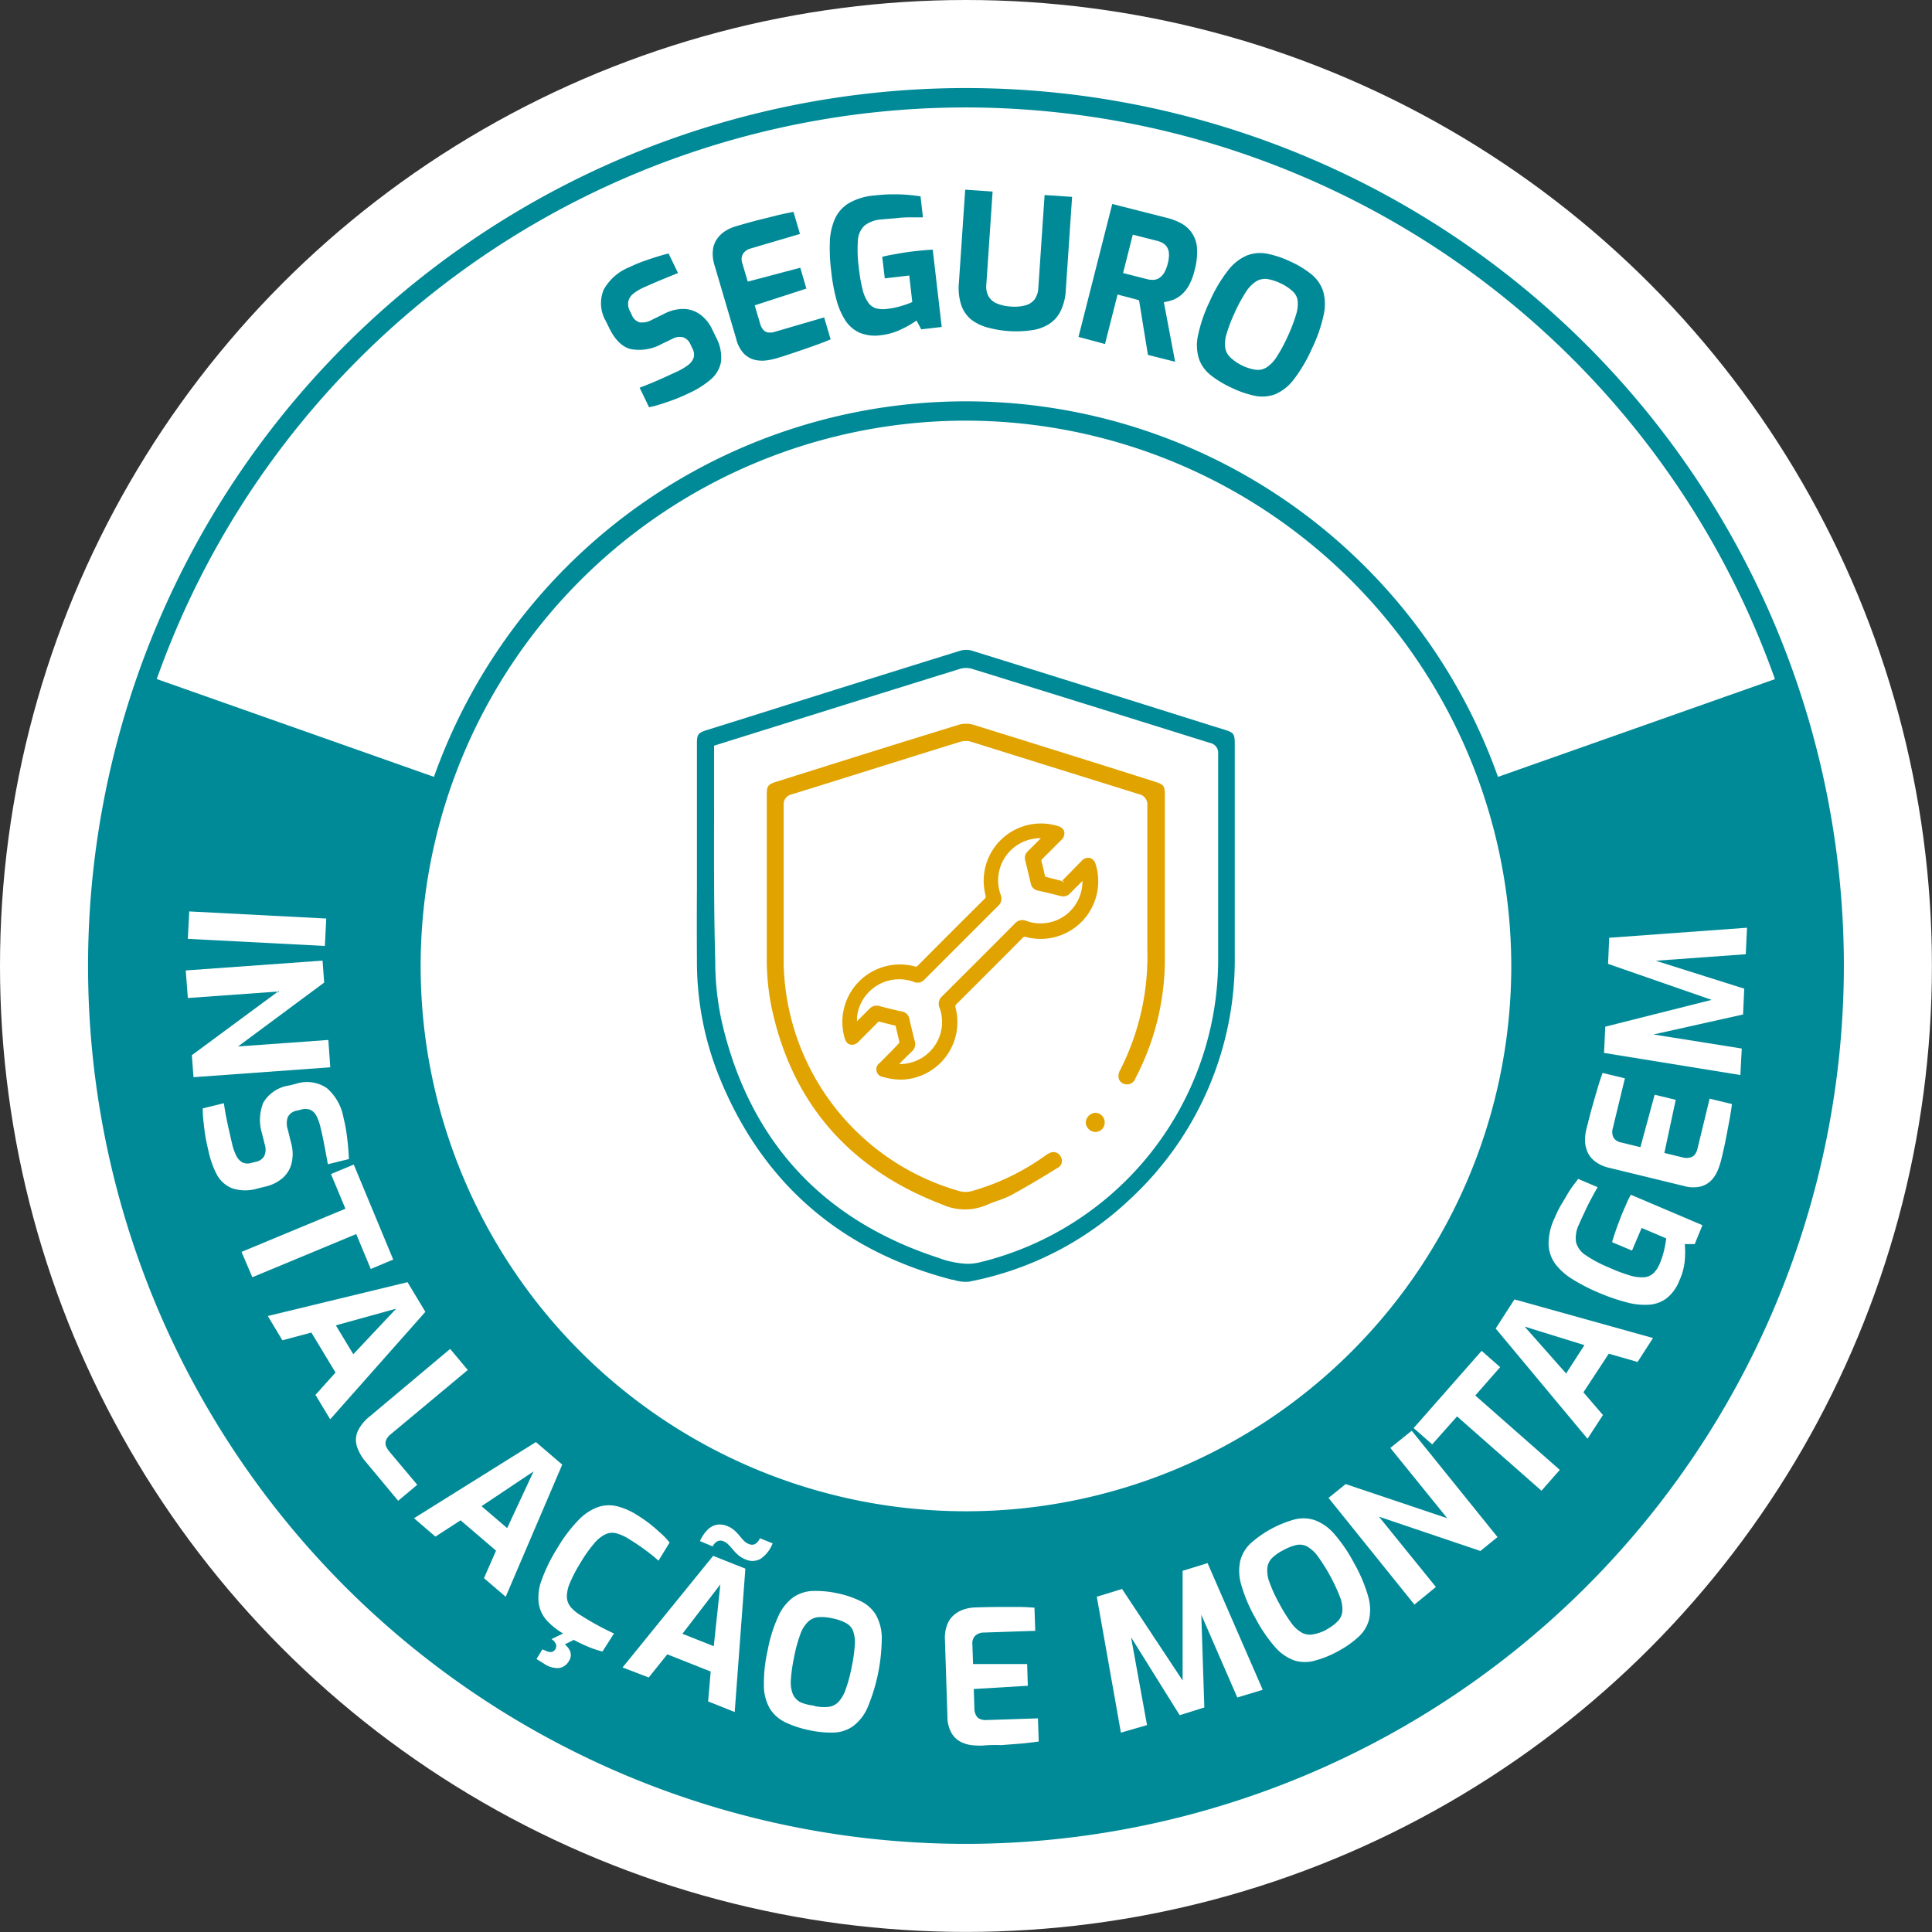 <svg xmlns="http://www.w3.org/2000/svg" viewBox="0 0 250.13 250.13"><rect x="0" y="0" width="250.13" height="250.13" fill="#333333" stroke="none"/><defs><style>.cls-1{fill:#fff;}.cls-2{fill:#008a97;}.cls-3{fill:#e1a300;}</style></defs><g id="Camada_2" data-name="Camada 2"><g id="Camada_1-2" data-name="Camada 1"><circle class="cls-1" cx="125.06" cy="125.06" r="125.06"/><path class="cls-2" d="M196.91,125.06A71.85,71.85,0,1,1,57.38,101L19.1,87.49a112.41,112.41,0,1,0,211.93,0L192.75,101A71.59,71.59,0,0,1,196.91,125.06Z"/><path class="cls-2" d="M125.06,238.72A113.66,113.66,0,1,1,238.72,125.06,113.78,113.78,0,0,1,125.06,238.72Zm0-224.81A111.16,111.16,0,1,0,236.22,125.06,111.27,111.27,0,0,0,125.06,13.91Z"/><path class="cls-2" d="M125.06,198.16a73.1,73.1,0,1,1,73.1-73.1A73.19,73.19,0,0,1,125.06,198.16Zm0-143.7a70.6,70.6,0,1,0,70.6,70.6A70.69,70.69,0,0,0,125.06,54.46Z"/><path class="cls-2" d="M89.31,50.85c-.42.2-.85.4-1.3.59s-.92.36-1.4.53-.93.32-1.37.45a11.81,11.81,0,0,1-1.21.3l-1.22-2.53q.69-.25,1.53-.6c.56-.23,1.14-.49,1.74-.76l1.7-.78a8.13,8.13,0,0,0,1.35-.82,2,2,0,0,0,.68-.94,1.57,1.57,0,0,0-.15-1.14l-.28-.59a1.58,1.58,0,0,0-.95-.89,1.91,1.91,0,0,0-1.38.2l-1.36.65a6,6,0,0,1-4,.68c-1.14-.27-2.1-1.22-2.87-2.84l-.38-.78a4.59,4.59,0,0,1-.29-4.06,6.6,6.6,0,0,1,3.31-2.92c.59-.28,1.19-.54,1.8-.76s1.21-.42,1.79-.6,1.08-.32,1.51-.42l1.22,2.53q-1,.4-2.28.93c-.84.35-1.6.69-2.3,1a6.28,6.28,0,0,0-1.24.77,1.77,1.77,0,0,0-.62,1,1.94,1.94,0,0,0,.23,1.25l.21.43a1.61,1.61,0,0,0,1,1,2.54,2.54,0,0,0,1.59-.31L86,40.62A5.39,5.39,0,0,1,88.64,40a3.84,3.84,0,0,1,2.11.79,5.1,5.1,0,0,1,1.48,1.9l.44.91a5.5,5.5,0,0,1,.68,3.21,3.9,3.9,0,0,1-1.3,2.29A12,12,0,0,1,89.31,50.85Z"/><path class="cls-2" d="M100.52,46.39a8.77,8.77,0,0,1-1.29.27,4.28,4.28,0,0,1-1.51-.07,3.05,3.05,0,0,1-1.41-.8,4.31,4.31,0,0,1-1-1.94l-2.8-9.5a4.81,4.81,0,0,1-.21-2,3.11,3.11,0,0,1,.57-1.47,3.8,3.8,0,0,1,1.08-1,5.41,5.41,0,0,1,1.31-.58c1.15-.34,2.17-.62,3.06-.85l2.41-.6q1.08-.25,2-.42l.84,2.86-6.35,1.87a1.7,1.7,0,0,0-1,.67A1.39,1.39,0,0,0,96.08,34l.73,2.46,6.8-1.8.79,2.7-6.69,2.17.69,2.34a1.91,1.91,0,0,0,.47.88,1,1,0,0,0,.66.3,1.86,1.86,0,0,0,.74-.08l6.43-1.88.84,2.85q-1,.42-2.19.84c-.81.29-1.63.57-2.46.85S101.28,46.17,100.52,46.39Z"/><path class="cls-2" d="M114.1,43.39a5.28,5.28,0,0,1-2.8-.31,4.35,4.35,0,0,1-1.87-1.62,9.39,9.39,0,0,1-1.16-2.73,24.66,24.66,0,0,1-.66-3.65,23.47,23.47,0,0,1-.17-3.82,8.05,8.05,0,0,1,.66-2.94,4.59,4.59,0,0,1,1.77-2,7.8,7.8,0,0,1,3.21-1c.81-.09,1.56-.15,2.24-.16s1.33,0,2,.05,1.24.12,1.86.21l.31,2.72c-.34,0-.79,0-1.35,0s-1.18,0-1.87.08-1.4.11-2.13.19a4,4,0,0,0-2.22.8,2.88,2.88,0,0,0-.85,1.93,17.12,17.12,0,0,0,.12,3.53,20.29,20.29,0,0,0,.48,2.79,5,5,0,0,0,.71,1.67,2,2,0,0,0,1,.78,3.7,3.7,0,0,0,1.48.08,10.63,10.63,0,0,0,1.85-.38,14.82,14.82,0,0,0,1.4-.5l-.39-3.44-3.17.37-.33-2.79c.33-.09.72-.17,1.18-.26l1.43-.25c.5-.08,1-.15,1.44-.2s1-.11,1.37-.14.78-.07,1.12-.07l1.16,10-2.65.31-.61-1.14a12.49,12.49,0,0,1-1.86,1.08A8,8,0,0,1,114.1,43.39Z"/><path class="cls-2" d="M130.68,42.87a14,14,0,0,1-2.71-.44,6.1,6.1,0,0,1-2.16-1,4.16,4.16,0,0,1-1.34-1.87,7.14,7.14,0,0,1-.32-3l.81-12,3.55.24-.81,12a2.72,2.72,0,0,0,.29,1.58,2.27,2.27,0,0,0,1.09.92,5.65,5.65,0,0,0,1.82.39,5.43,5.43,0,0,0,1.82-.15,2.2,2.2,0,0,0,1.21-.76,2.72,2.72,0,0,0,.5-1.53l.81-12,3.56.24-.81,12a7,7,0,0,1-.72,2.87,4.18,4.18,0,0,1-1.58,1.67,5.75,5.75,0,0,1-2.25.74A13.86,13.86,0,0,1,130.68,42.87Z"/><path class="cls-2" d="M139.63,43.62,144,26.41l7.12,1.81a7.42,7.42,0,0,1,1.85.72,3.87,3.87,0,0,1,2,3.19,8.51,8.51,0,0,1-.31,2.85,7.72,7.72,0,0,1-.75,2,4.59,4.59,0,0,1-1,1.22,3.71,3.71,0,0,1-1.09.64,6.77,6.77,0,0,1-1.14.28l1.46,7.72-3.52-.89-1.15-7.08-.63-.17-.73-.2-.75-.19c-.25-.06-.47-.13-.67-.19l-1.63,6.42Zm5.77-8.27,3.07.78a2.68,2.68,0,0,0,.86.1,1.51,1.51,0,0,0,.76-.24,2.15,2.15,0,0,0,.63-.67,4.64,4.64,0,0,0,.47-1.22,4.21,4.21,0,0,0,.15-1.24,1.81,1.81,0,0,0-.24-.85,1.7,1.7,0,0,0-.56-.54,3,3,0,0,0-.81-.31l-3.07-.78Z"/><path class="cls-2" d="M159.51,50.23a13,13,0,0,1-2.75-1.65,4.63,4.63,0,0,1-1.54-2.14,5.87,5.87,0,0,1-.12-3A19.13,19.13,0,0,1,156.63,39,18.53,18.53,0,0,1,159,35a6.11,6.11,0,0,1,2.4-1.91,4.73,4.73,0,0,1,2.62-.25,12.78,12.78,0,0,1,3,1,12.58,12.58,0,0,1,2.75,1.66,4.76,4.76,0,0,1,1.52,2.16,6.17,6.17,0,0,1,.09,3.06,19.08,19.08,0,0,1-1.53,4.41,19.48,19.48,0,0,1-2.35,4,6,6,0,0,1-2.38,1.9,4.72,4.72,0,0,1-2.62.22A12.92,12.92,0,0,1,159.51,50.23Zm1.33-2.9a5.77,5.77,0,0,0,1.74.54,2.11,2.11,0,0,0,1.39-.3,4.32,4.32,0,0,0,1.29-1.33,19.46,19.46,0,0,0,1.42-2.61,21.18,21.18,0,0,0,1.11-2.87A4.58,4.58,0,0,0,168,38.9a2,2,0,0,0-.69-1.23,6.3,6.3,0,0,0-1.54-1,6.22,6.22,0,0,0-1.68-.54,2.17,2.17,0,0,0-1.41.27,4.27,4.27,0,0,0-1.33,1.33,19.32,19.32,0,0,0-1.47,2.7,19.83,19.83,0,0,0-1.07,2.77,4.2,4.2,0,0,0-.18,1.85,2.21,2.21,0,0,0,.7,1.26A5.92,5.92,0,0,0,160.84,47.33Z"/><path class="cls-1" d="M24.5,118l17.74.92-.18,3.55-17.74-.92Z"/><path class="cls-1" d="M24.05,125.64l17.71-1.27.21,2.84-11.15,8.27,11.69-.84.25,3.54-17.71,1.28-.21-2.85L36,128.37l-11.68.84Z"/><path class="cls-1" d="M27,149.05c-.11-.45-.21-.91-.31-1.39s-.17-1-.23-1.48-.12-1-.16-1.43-.05-.87-.05-1.25l2.73-.67q.11.72.27,1.62c.12.59.24,1.21.39,1.85s.28,1.25.42,1.83a6.42,6.42,0,0,0,.53,1.49,1.92,1.92,0,0,0,.77.86,1.58,1.58,0,0,0,1.15.09l.63-.16a1.57,1.57,0,0,0,1.07-.74,2,2,0,0,0,.09-1.4l-.36-1.46a6,6,0,0,1,.15-4.06,4.67,4.67,0,0,1,3.37-2.22l.84-.21a4.61,4.61,0,0,1,4,.54,6.57,6.57,0,0,1,2.17,3.84,18.61,18.61,0,0,1,.38,1.92c.09.65.17,1.27.22,1.87s.09,1.13.1,1.57l-2.72.67c-.13-.72-.28-1.53-.45-2.42s-.34-1.71-.53-2.45a5.85,5.85,0,0,0-.5-1.38,1.72,1.72,0,0,0-.8-.8,1.92,1.92,0,0,0-1.27,0l-.46.11a1.59,1.59,0,0,0-1.18.84,2.53,2.53,0,0,0,0,1.61l.42,1.7a5.23,5.23,0,0,1,.06,2.71,3.73,3.73,0,0,1-1.2,1.91,5.21,5.21,0,0,1-2.16,1.06l-1,.24a5.48,5.48,0,0,1-3.28,0,3.89,3.89,0,0,1-2-1.74A11.77,11.77,0,0,1,27,149.05Z"/><path class="cls-1" d="M31.27,162.08l13.45-5.59L42.85,152l2.95-1.23,5.11,12.3L48,164.29l-1.88-4.52-13.45,5.59Z"/><path class="cls-1" d="M34.67,170.38,52.76,166l2.31,3.84L42.75,183.75l-1.91-3.16,2.6-2.89-3.13-5.18-3.75,1Zm8.81,1.21,2.26,3.74,5.55-5.9Z"/><path class="cls-1" d="M47.37,189.28a5.77,5.77,0,0,1-1.17-2.05,2.85,2.85,0,0,1,.12-1.95,5.49,5.49,0,0,1,1.57-1.92l10.39-8.72,2.28,2.73-10,8.34a1.86,1.86,0,0,0-.58.76,1.08,1.08,0,0,0,0,.75,2.45,2.45,0,0,0,.43.71l3.61,4.3-2.47,2.07Z"/><path class="cls-1" d="M53.6,196.56l15.78-9.86,3.41,2.92-7.32,17.11-2.81-2.41,1.56-3.56-4.59-3.93-3.26,2.11ZM62.34,195l3.32,2.84,3.42-7.34Z"/><path class="cls-1" d="M69.46,214.79l.76-1.25.41.16a1.36,1.36,0,0,0,.77.18.77.77,0,0,0,.5-.36.83.83,0,0,0,.1-.58,1.37,1.37,0,0,0-.6-.73l1.39.45a2.55,2.55,0,0,1,1,1.06,1.41,1.41,0,0,1-.16,1.37,1.76,1.76,0,0,1-1.28.87,3.06,3.06,0,0,1-1.92-.57Zm3.45-3.3a9.33,9.33,0,0,1-2.16-1.74,4.23,4.23,0,0,1-1-2.17,6.29,6.29,0,0,1,.37-3,20.87,20.87,0,0,1,2.06-4.18,18.91,18.91,0,0,1,2.74-3.63,6.63,6.63,0,0,1,2.52-1.66,4.45,4.45,0,0,1,2.45-.1,8.74,8.74,0,0,1,2.51,1.09,17.55,17.55,0,0,1,1.85,1.28c.55.44,1,.86,1.44,1.25a9.56,9.56,0,0,1,1,1.08l-1.44,2.35c-.22-.2-.51-.46-.9-.77s-.83-.64-1.34-1-1.06-.72-1.65-1.08a5.73,5.73,0,0,0-1.58-.7,2.11,2.11,0,0,0-1.4.13,4.39,4.39,0,0,0-1.45,1.18,17.08,17.08,0,0,0-1.74,2.45,18.71,18.71,0,0,0-1.37,2.59,4.51,4.51,0,0,0-.43,1.84,2.17,2.17,0,0,0,.48,1.34,5.3,5.3,0,0,0,1.4,1.14c1,.64,1.89,1.13,2.57,1.49s1.22.62,1.65.81L78,213.82a13.26,13.26,0,0,1-1.46-.46c-.53-.21-1.1-.46-1.7-.76S73.62,211.93,72.91,211.49Zm-1.51.72,2.06-1,1.37.83-2,1Z"/><path class="cls-1" d="M80.6,215.88l11.73-14.45,4.17,1.66-1.38,18.56-3.44-1.37.33-3.87-5.62-2.23-2.4,3Zm7.75-4.36,4.06,1.61.85-8Zm2.27-12a4.92,4.92,0,0,1,1.07-1.55,2.31,2.31,0,0,1,1.2-.58,2.48,2.48,0,0,1,1.23.17,3,3,0,0,1,.93.55,6.2,6.2,0,0,1,.67.69c.19.24.38.46.56.65a1.92,1.92,0,0,0,.68.45.93.93,0,0,0,.8,0,1.54,1.54,0,0,0,.62-.75l1.65.66a4.25,4.25,0,0,1-1.55,2,2.13,2.13,0,0,1-1.94.09,3.43,3.43,0,0,1-.94-.55,6.48,6.48,0,0,1-.69-.7,8.08,8.08,0,0,0-.6-.67,1.91,1.91,0,0,0-.63-.43.92.92,0,0,0-.81,0,1.45,1.45,0,0,0-.6.66Z"/><path class="cls-1" d="M104.77,224a13.43,13.43,0,0,1-3.06-1,4.84,4.84,0,0,1-2-1.73,6,6,0,0,1-.81-2.95,19.32,19.32,0,0,1,.48-4.63,19,19,0,0,1,1.39-4.45,6.21,6.21,0,0,1,1.9-2.42,4.76,4.76,0,0,1,2.5-.84,12.92,12.92,0,0,1,3.2.29,12.27,12.27,0,0,1,3,1,4.67,4.67,0,0,1,2,1.75,6.11,6.11,0,0,1,.79,3,23.77,23.77,0,0,1-1.85,9.08,6,6,0,0,1-1.89,2.4,4.61,4.61,0,0,1-2.49.81A12.92,12.92,0,0,1,104.77,224Zm.64-3.13a5.89,5.89,0,0,0,1.81.12,2.19,2.19,0,0,0,1.29-.6,4.47,4.47,0,0,0,.95-1.6,17.86,17.86,0,0,0,.78-2.86,19.41,19.41,0,0,0,.43-3,4.42,4.42,0,0,0-.25-1.85,2,2,0,0,0-1-1,6.07,6.07,0,0,0-1.72-.57,5.9,5.9,0,0,0-1.76-.14,2.18,2.18,0,0,0-1.31.58,4.21,4.21,0,0,0-1,1.59,18.67,18.67,0,0,0-.82,3,21.18,21.18,0,0,0-.42,2.94,4.26,4.26,0,0,0,.25,1.84,2.24,2.24,0,0,0,1,1.07A6.33,6.33,0,0,0,105.41,220.83Z"/><path class="cls-1" d="M127.11,226a10.64,10.64,0,0,1-1.32-.06,4.28,4.28,0,0,1-1.45-.45,3,3,0,0,1-1.16-1.13,4.39,4.39,0,0,1-.52-2.13l-.32-9.91a4.67,4.67,0,0,1,.3-2,3.09,3.09,0,0,1,.92-1.28,3.67,3.67,0,0,1,1.29-.69,5.09,5.09,0,0,1,1.41-.24q1.8-.06,3.18-.06c.92,0,1.75,0,2.49,0s1.41.05,2,.09l.1,3-6.62.22a1.68,1.68,0,0,0-1.14.4,1.39,1.39,0,0,0-.38,1.11l.09,2.57,7,0,.09,2.81-7,.42.08,2.45a1.9,1.9,0,0,0,.24,1,1,1,0,0,0,.56.46,1.85,1.85,0,0,0,.74.11l6.69-.22.1,3c-.7.1-1.48.19-2.33.27l-2.59.2C128.72,225.89,127.89,225.94,127.11,226Z"/><path class="cls-1" d="M145.12,224.32,142,206.72l3.27-1,7.84,11.85,0-14.2,3.23-1,7.14,16.4-3.29,1-5.25-12.07.54-.12.44,13.48-3.19,1-7.15-11.46.57-.19,2.35,12.93Z"/><path class="cls-1" d="M173.25,213.77a13.06,13.06,0,0,1-3,1.22,4.7,4.7,0,0,1-2.63,0,6,6,0,0,1-2.52-1.73,19.54,19.54,0,0,1-2.61-3.85,19.19,19.19,0,0,1-1.81-4.31,6.23,6.23,0,0,1-.1-3.07,4.75,4.75,0,0,1,1.37-2.25,14.32,14.32,0,0,1,5.61-3.05,4.69,4.69,0,0,1,2.63.07,6.15,6.15,0,0,1,2.52,1.76,19.64,19.64,0,0,1,2.62,3.86,19.09,19.09,0,0,1,1.81,4.29,6,6,0,0,1,.1,3,4.66,4.66,0,0,1-1.38,2.23A12.94,12.94,0,0,1,173.25,213.77Zm-1.52-2.8a5.81,5.81,0,0,0,1.46-1.07,2.15,2.15,0,0,0,.6-1.29,4.47,4.47,0,0,0-.3-1.84,24,24,0,0,0-2.89-5.3,4.58,4.58,0,0,0-1.38-1.26,2.11,2.11,0,0,0-1.4-.18,6.72,6.72,0,0,0-1.68.67,6.15,6.15,0,0,0-1.44,1,2.15,2.15,0,0,0-.62,1.28,4.17,4.17,0,0,0,.27,1.86,19.08,19.08,0,0,0,1.29,2.8,20.54,20.54,0,0,0,1.57,2.52,4.15,4.15,0,0,0,1.38,1.24,2.19,2.19,0,0,0,1.43.19A6.05,6.05,0,0,0,171.73,211Z"/><path class="cls-1" d="M183.12,207.74,172,193.93l2.22-1.79,13.15,4.42-7.37-9.1,2.77-2.23L193.88,199l-2.22,1.8-13.13-4.44,7.37,9.1Z"/><path class="cls-1" d="M199.57,193l-10.93-9.62L185.42,187l-2.4-2.11,8.8-10,2.4,2.11L191,180.67l10.94,9.63Z"/><path class="cls-1" d="M205.53,186.27,193.64,172l2.43-3.77,17.94,5-2,3.1-3.73-1.07L205,180.26l2.53,2.94Zm-2.77-8.45,2.37-3.67-7.74-2.4Z"/><path class="cls-1" d="M217.41,165.82a5.32,5.32,0,0,1-1.66,2.28,4.26,4.26,0,0,1-2.33.82,9,9,0,0,1-2.94-.34,25.4,25.4,0,0,1-3.5-1.22,23.26,23.26,0,0,1-3.4-1.75,7.93,7.93,0,0,1-2.24-2,4.57,4.57,0,0,1-.85-2.53,7.62,7.62,0,0,1,.73-3.27c.32-.75.64-1.43,1-2s.67-1.16,1-1.67.72-1,1.1-1.51l2.52,1.07c-.17.29-.39.68-.66,1.18s-.54,1-.85,1.67-.6,1.26-.89,1.94a4,4,0,0,0-.4,2.32,2.89,2.89,0,0,0,1.26,1.7,16.65,16.65,0,0,0,3.12,1.64,20.49,20.49,0,0,0,2.67,1,5,5,0,0,0,1.8.21,2,2,0,0,0,1.19-.53,3.64,3.64,0,0,0,.8-1.23,10.15,10.15,0,0,0,.58-1.8,14.57,14.57,0,0,0,.26-1.47l-3.18-1.35-1.25,2.93-2.58-1.09c.09-.33.21-.72.36-1.16s.31-.89.49-1.36.35-.93.53-1.35.39-.9.55-1.27.34-.71.5-1l9.27,3.94-1,2.45-1.29,0a11.4,11.4,0,0,1,0,2.15A8,8,0,0,1,217.41,165.82Z"/><path class="cls-1" d="M222.81,150.27a8.74,8.74,0,0,1-.42,1.25,4.16,4.16,0,0,1-.81,1.27,2.94,2.94,0,0,1-1.4.82,4.34,4.34,0,0,1-2.19-.07l-9.63-2.34a4.71,4.71,0,0,1-1.83-.82,3.18,3.18,0,0,1-1-1.23,4,4,0,0,1-.32-1.43,5.48,5.48,0,0,1,.15-1.42c.29-1.17.55-2.19.8-3.08s.48-1.68.69-2.39.43-1.35.63-1.92l2.89.7-1.56,6.44a1.71,1.71,0,0,0,.07,1.2,1.43,1.43,0,0,0,1,.66l2.5.61,1.84-6.79,2.73.66-1.47,6.88,2.38.58a1.87,1.87,0,0,0,1,0,1.1,1.1,0,0,0,.6-.42,2.08,2.08,0,0,0,.3-.68l1.58-6.51,2.89.7c-.09.71-.21,1.48-.37,2.32s-.32,1.7-.49,2.55S223,149.5,222.81,150.27Z"/><path class="cls-1" d="M225.32,139.18l-17.65-2.86.16-3.4,13.77-3.47-13.41-4.66.15-3.38,17.84-1.3-.16,3.43-13.13.95.07-.55L225.82,128l-.15,3.34-13.17,2.94v-.6l13,2.07Z"/><path class="cls-2" d="M90.23,124.44A39.84,39.84,0,0,0,93,139.12c5.5,13.84,15.68,22.78,30.25,26.56l.16,0a5,5,0,0,0,2,.26,41.63,41.63,0,0,0,21-10.79,42.24,42.24,0,0,0,13.45-31.45q0-9.54,0-19.09V96.34c0-1.33-.11-1.48-1.33-1.87L157,94q-15.57-4.91-31.17-9.76a2.5,2.5,0,0,0-.74-.1,2.68,2.68,0,0,0-.76.1q-13.59,4.23-27.17,8.51l-5.74,1.8c-1,.32-1.19.55-1.19,1.62v14.76h0v4.21Q90.2,119.79,90.23,124.44ZM92.45,105c0-2.48,0-5,0-7.46v-1l18.05-5.65q6.9-2.16,13.81-4.3a2.75,2.75,0,0,1,1.53,0q8.49,2.63,17,5.28l13.8,4.31a1.3,1.3,0,0,1,1.07,1.41q0,5.37,0,10.74c0,5.31,0,10.79,0,16.18a40.39,40.39,0,0,1-30.91,38.93,6.62,6.62,0,0,1-1.56.18,11.9,11.9,0,0,1-3.74-.77c-15-4.88-24.39-15.09-28-30.34a36.31,36.31,0,0,1-.9-8.05C92.42,118,92.44,111.39,92.45,105Z"/><path class="cls-3" d="M150.81,124.68c0-2.41,0-4.86,0-7.22,0-1.11,0-2.21,0-3.32V103c0-1.26-.12-1.43-1.3-1.8L145.73,100q-9.89-3.12-19.79-6.19a2.8,2.8,0,0,0-.84-.11,3.23,3.23,0,0,0-1,.14q-9,2.77-18,5.61l-5.59,1.76c-1.08.34-1.24.55-1.24,1.67,0,1.94,0,3.88,0,5.81,0,5,0,10.23,0,15.35a31.75,31.75,0,0,0,.61,6.33c2.63,12.43,10.09,21,22.17,25.6a7.11,7.11,0,0,0,5.77,0c.45-.2.92-.37,1.38-.53a12.42,12.42,0,0,0,1.74-.72c1.81-1,3.73-2.11,6-3.53a1,1,0,0,0,.41-1.4,1.06,1.06,0,0,0-1.3-.58,3.44,3.44,0,0,0-.81.47l-.1.07a30.4,30.4,0,0,1-9.38,4.47,3.09,3.09,0,0,1-1.51,0,31.29,31.29,0,0,1-22.79-29.43q0-6,0-12,0-4.26,0-8.53a1.31,1.31,0,0,1,1.06-1.42c3.49-1.08,7-2.18,10.47-3.27,3.78-1.18,7.56-2.37,11.35-3.54a2.49,2.49,0,0,1,1.38,0l9.84,3.08,11.9,3.71a1.36,1.36,0,0,1,1.08,1.5l0,3.2c0,5,0,10.24,0,15.36A32.48,32.48,0,0,1,145,138.59a1.42,1.42,0,0,0-.15,1.08,1.06,1.06,0,0,0,.55.61,1.15,1.15,0,0,0,1.6-.68A33.29,33.29,0,0,0,150.81,124.68Z"/><path class="cls-3" d="M141.77,146.55a1.2,1.2,0,0,0,.89-.34,1.26,1.26,0,0,0,.36-.9h0a1.23,1.23,0,0,0-1.2-1.24h0a1.32,1.32,0,0,0-1.25,1.25A1.28,1.28,0,0,0,141.77,146.55Z"/><path class="cls-3" d="M141.87,112a1.13,1.13,0,0,0-.75-.92,1.15,1.15,0,0,0-1.13.43l-.36.36L137.54,114l.27.27h0l-.4-.23c-.68-.18-1.37-.34-2.1-.54-.15-.67-.3-1.33-.48-2,0-.13,0-.16.07-.26.76-.74,1.51-1.5,2.26-2.25l.22-.22a1.12,1.12,0,0,0,.4-1.1c-.06-.25-.26-.57-.87-.74a7.42,7.42,0,0,0-9.31,9c.05.23,0,.28-.11.42q-4.35,4.32-8.67,8.67c-.13.14-.19.15-.38.1a7.45,7.45,0,0,0-9.11,9.19c.16.65.49.86.74.93a1.15,1.15,0,0,0,1.13-.43l.4-.4c.69-.69,1.39-1.38,2.07-2.08.08-.08.09-.08.2-.05l2.08.52c.07.33.15.65.23,1s.18.73.25,1.09c0,0,0,.1,0,.13-.3.32-.62.64-.94,1l-.35.34h0l-1.25,1.26a1,1,0,0,0,.47,1.82,8.53,8.53,0,0,0,2.33.34,7.45,7.45,0,0,0,7-9.4c0-.18,0-.21.08-.32,2.89-2.88,5.79-5.77,8.66-8.67.13-.12.17-.14.39-.08a7.46,7.46,0,0,0,9.09-9.22ZM138,118.45a5.44,5.44,0,0,1-5.12.78,1.28,1.28,0,0,0-1.49.34q-4.69,4.71-9.41,9.41a1.28,1.28,0,0,0-.34,1.49,5.4,5.4,0,0,1-.85,5.22,5.49,5.49,0,0,1-4.38,2.07l.11-.12c.52-.52,1-1,1.53-1.51a1.25,1.25,0,0,0,.38-1.34c-.24-.94-.47-1.89-.69-2.84a1.17,1.17,0,0,0-1-1c-1-.21-1.92-.44-2.87-.7a1.29,1.29,0,0,0-1.34.39l-1.49,1.49-.09.09c0-.17,0-.34,0-.51a5.49,5.49,0,0,1,7.35-4.59,1.22,1.22,0,0,0,1.4-.31q4.76-4.77,9.52-9.52a1.27,1.27,0,0,0,.33-1.46,5.46,5.46,0,0,1,5.21-7.31l-.3.3c-.46.46-.91.92-1.37,1.37a1.18,1.18,0,0,0-.35,1.24c.25,1,.48,2,.71,2.94a1.15,1.15,0,0,0,.92.93c1,.22,2,.46,2.95.71a1.19,1.19,0,0,0,1.23-.36c.49-.51,1-1,1.52-1.52l.07-.08A5.48,5.48,0,0,1,138,118.45Z"/></g></g></svg>